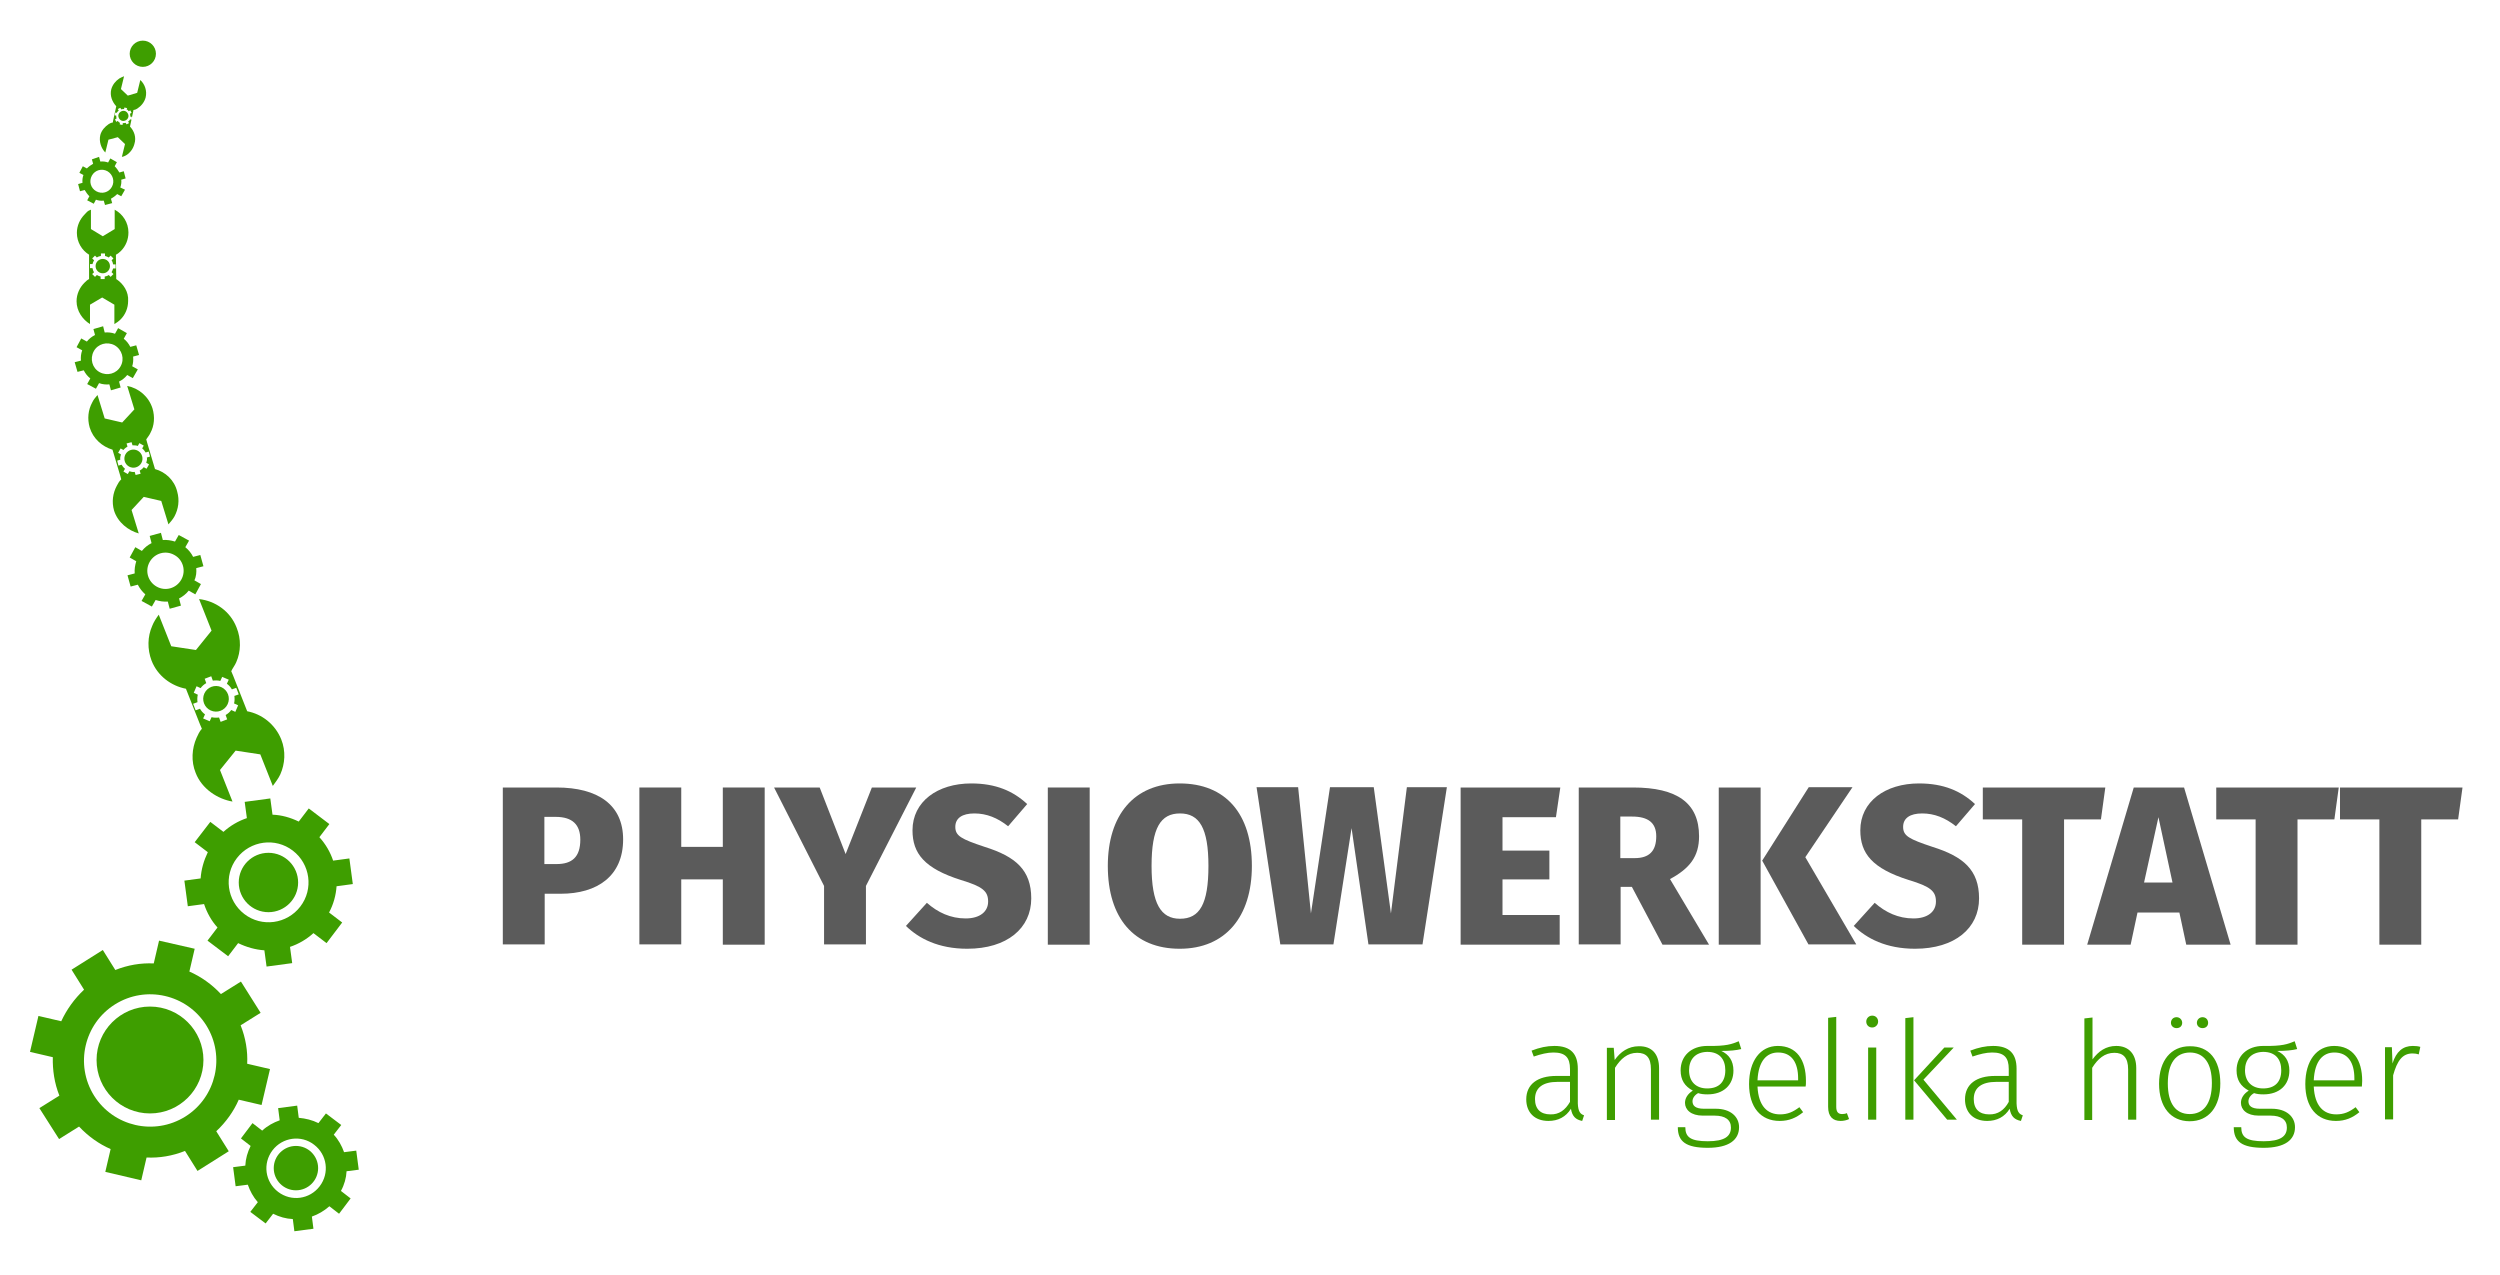 <?xml version="1.0" encoding="utf-8"?>
<!-- Generator: Adobe Illustrator 21.1.0, SVG Export Plug-In . SVG Version: 6.00 Build 0)  -->
<svg version="1.1" id="Ebene_1" xmlns="http://www.w3.org/2000/svg" xmlns:xlink="http://www.w3.org/1999/xlink" x="0px" y="0px"
	 viewBox="0 0 800 408" style="enable-background:new 0 0 800 408;" xml:space="preserve">
<style type="text/css">
	.st0{fill:#5B5B5B;}
	.st1{fill:#3E9E00;}
</style>
<g>
	<path class="st0" d="M199.4,268.6c0,11.7-8.2,17.4-20,17.4h-5.1v16.2h-13.4V252h17.2C191.3,252,199.4,257.5,199.4,268.6z
		 M185.7,268.7c0-4.8-2.5-7.3-7.9-7.3h-3.6v15.1h3.9C183,276.5,185.7,274.3,185.7,268.7z"/>
	<path class="st0" d="M218,281.3v20.9h-13.4V252H218v19h13.3v-19h13.4v50.3h-13.4v-20.9H218z"/>
	<path class="st0" d="M277.1,302.2h-13.4v-18.7L247.7,252h14.6l8.3,21.3L279,252h14.2l-16.1,31.5V302.2z"/>
	<path class="st0" d="M328.7,257.3l-6.1,7.1c-3.4-2.7-6.9-4.1-10.8-4.1c-3.9,0-6.1,1.5-6.1,4.3c0,2.9,1.9,3.9,9.4,6.4
		c9.9,3.1,14.9,7.4,14.9,16.5c0,9.5-7.7,16.1-20.5,16.1c-9.2,0-15.5-3.3-19.6-7.3l6.7-7.4c3.5,3.1,7.6,5,12.4,5
		c4.6,0,7.2-2.2,7.2-5.4c0-3.3-1.7-4.8-8.7-6.9c-11.7-3.7-15.5-8.5-15.5-15.9c0-9.2,8-15,18.8-15
		C318.6,250.7,324.2,253.1,328.7,257.3z"/>
	<path class="st0" d="M335.3,302.2V252h13.4v50.3H335.3z"/>
	<path class="st0" d="M400.6,277.1c0,16.3-8.5,26.5-23.1,26.5c-14.6,0-23-9.8-23-26.5c0-16.3,8.4-26.4,23-26.4
		C392.2,250.7,400.6,260.4,400.6,277.1z M368.5,277.1c0,12.1,3,16.9,9.1,16.9c6.3,0,9.1-4.7,9.1-16.9c0-12.1-2.9-16.8-9.1-16.8
		C371.4,260.3,368.5,264.9,368.5,277.1z"/>
	<path class="st0" d="M437.9,302.2l-5.4-37.2l-5.8,37.2h-17l-7.6-50.3h13.3l4.1,40.4l6.1-40.4h14l5.5,40.4l5.1-40.4h12.8l-7.8,50.3
		H437.9z"/>
	<path class="st0" d="M480.8,261.5v10.7h15v9.2h-15v11.4h18.3v9.5h-31.7V252h31.9l-1.4,9.5H480.8z"/>
	<path class="st0" d="M518.6,283.7v18.5h-13.4V252h17.4c14,0,21.1,4.9,21.1,15.6c0,6.5-3,10.3-9.3,13.7l12.5,21h-14.9l-9.8-18.5
		H518.6z M523.1,274.6c4.6,0,6.9-2.2,6.9-7c0-4.3-2.6-6.3-7.7-6.3h-3.8v13.3H523.1z"/>
	<path class="st0" d="M550,302.2V252h13.4v50.3H550z M594,302.2h-15.3l-14.8-26.8l14.9-23.5h14l-15.1,22.4L594,302.2z"/>
	<path class="st0" d="M632,257.3l-6.1,7.1c-3.4-2.7-6.9-4.1-10.8-4.1c-3.9,0-6.1,1.5-6.1,4.3c0,2.9,1.9,3.9,9.4,6.4
		c9.9,3.1,14.9,7.4,14.9,16.5c0,9.5-7.7,16.1-20.5,16.1c-9.2,0-15.5-3.3-19.6-7.3l6.7-7.4c3.5,3.1,7.6,5,12.4,5
		c4.6,0,7.2-2.2,7.2-5.4c0-3.3-1.7-4.8-8.7-6.9c-11.7-3.7-15.5-8.5-15.5-15.9c0-9.2,8-15,18.8-15C621.9,250.7,627.5,253.1,632,257.3
		z"/>
	<path class="st0" d="M660.5,262.2v40.1h-13.4v-40.1h-12.6V252h39.2l-1.4,10.2H660.5z"/>
	<path class="st0" d="M684,292l-2.2,10.3h-13.9l14.9-50.3h16.1l14.9,50.3h-14.2l-2.2-10.3H684z M690.7,261.5l-4.6,20.9h9.1
		L690.7,261.5z"/>
	<path class="st0" d="M735.2,262.2v40.1h-13.4v-40.1h-12.6V252h39.2l-1.4,10.2H735.2z"/>
	<path class="st0" d="M774.8,262.2v40.1h-13.4v-40.1h-12.6V252H788l-1.4,10.2H774.8z"/>
</g>
<g>
	<path class="st1" d="M18.9,364.5l6.4-4c2.9,3.1,6.4,5.6,10.1,7.2l-1.7,7.3l11.5,2.7l1.7-7.3c4.1,0.2,8.3-0.5,12.3-2.1l4,6.4l10-6.3
		l-4-6.4c3.1-2.9,5.6-6.4,7.2-10.1l7.3,1.7l2.7-11.5l-7.3-1.7c0.2-4.1-0.5-8.3-2.1-12.3l6.4-4l-6.3-10l-6.4,4
		c-2.9-3.1-6.4-5.6-10.1-7.2l1.7-7.3L50.9,301l-1.7,7.3c-4.1-0.2-8.3,0.5-12.3,2.1l-4-6.4l-10,6.3l4,6.4c-3.1,2.9-5.6,6.4-7.3,10.1
		l-7.3-1.7l-2.7,11.5l7.3,1.7c-0.1,4.1,0.5,8.3,2.1,12.3l-6.4,4L18.9,364.5z M36.8,321.4c9.9-6.2,23-3.2,29.2,6.7
		c6.2,9.9,3.2,23-6.7,29.2c-9.9,6.2-23,3.2-29.2-6.7C23.9,340.7,26.9,327.6,36.8,321.4L36.8,321.4z M36.8,321.4"/>
	<path class="st1" d="M110.9,374.8l3.9-0.5l-0.8-6.1l-3.9,0.5c-0.7-2-1.8-4-3.3-5.6l2.4-3.1l-4.9-3.7l-2.4,3.1c-2-1-4.1-1.5-6.3-1.7
		l-0.5-3.9l-6.1,0.8l0.5,3.9c-2,0.7-4,1.8-5.6,3.3l-3.1-2.4l-3.7,4.9l3.1,2.4c-1,2-1.6,4.1-1.7,6.3l-3.9,0.5l0.8,6.1l3.9-0.5
		c0.7,2,1.7,3.9,3.2,5.6l-2.4,3.1l4.9,3.7l2.4-3.1c2,1,4.1,1.6,6.3,1.7l0.5,3.9l6.1-0.8l-0.5-3.9c2-0.7,3.9-1.8,5.6-3.3l3.1,2.4
		l3.7-4.9l-3.1-2.4C110.2,379.1,110.8,376.9,110.9,374.8L110.9,374.8z M102.3,379.6c-3.2,4.2-9.1,5-13.3,1.8
		c-4.2-3.2-5-9.1-1.8-13.3c3.2-4.2,9.2-5,13.3-1.8C104.7,369.5,105.5,375.4,102.3,379.6L102.3,379.6z M102.3,379.6"/>
	<circle class="st1" cx="48" cy="339.2" r="17.1"/>
	<circle class="st1" cx="94.7" cy="373.8" r="7.1"/>
	<path class="st1" d="M107.7,283.6l5.2-0.7l-1.1-8.2l-5.2,0.7c-0.9-2.7-2.4-5.3-4.4-7.5l3.2-4.2l-6.6-5l-3.2,4.2
		c-2.7-1.3-5.5-2.1-8.4-2.2l-0.7-5.2l-8.2,1.1l0.7,5.2c-2.7,0.9-5.3,2.4-7.5,4.4l-4.2-3.2l-5,6.5l4.2,3.2c-1.3,2.7-2.1,5.5-2.3,8.4
		l-5.2,0.7l1.1,8.2l5.2-0.7c0.9,2.7,2.3,5.3,4.3,7.5l-3.2,4.2l6.6,5l3.2-4.2c2.7,1.3,5.5,2.1,8.4,2.3l0.7,5.2l8.2-1.1l-0.7-5.2
		c2.7-0.9,5.3-2.4,7.5-4.4l4.2,3.2l5-6.6l-4.2-3.2C106.7,289.4,107.5,286.5,107.7,283.6L107.7,283.6z M96.1,290.1
		c-4.3,5.6-12.3,6.7-17.9,2.4c-5.6-4.3-6.7-12.3-2.4-17.9c4.3-5.6,12.3-6.7,17.9-2.4C99.3,276.5,100.4,284.5,96.1,290.1L96.1,290.1z
		 M96.1,290.1"/>
	<circle class="st1" cx="85.9" cy="282.4" r="9.5"/>
	<g>
		
			<ellipse transform="matrix(0.415 -0.91 0.91 0.415 -163.121 193.664)" class="st1" cx="69.1" cy="223.7" rx="4.1" ry="4.1"/>
		<path class="st1" d="M79.1,227.6l-4.5-11.4l-0.6-1.4c0.3-0.8,1.2-1.9,1.6-2.9c1.5-3.4,1.6-7.4,0.1-11.1c-2-5.2-6.8-8.5-12-9.1
			l4,10.1l-5,6.2l-7.9-1.2l-4-10.1c-0.8,1.1-1.6,2.3-2.1,3.6c-1.5,3.4-1.6,7.4-0.2,11.1c1.9,4.9,6.3,8.1,11,9l4.5,11.4l0.6,1.4
			c-0.9,1-1.2,1.9-1.7,2.9c-1.5,3.4-1.8,7.5-0.3,11.2c2,5.2,7.1,8.4,11.8,9.2l-4-10.1l5-6.2l7.9,1.2l4,10.1c0.8-1.1,1.8-2.4,2.4-3.7
			c1.5-3.4,1.8-7.4,0.3-11.2C88,231.7,83.8,228.5,79.1,227.6z M76.4,222.2l-1.4,0.5c0.1,0.8,0.1,1.6-0.1,2.4l1.3,0.6l-0.9,2.1
			l-1.3-0.6c-0.5,0.7-1.1,1.2-1.8,1.6l0.5,1.4l-2.1,0.8l-0.5-1.4c-0.8,0.1-1.6,0.1-2.4-0.1l-0.6,1.3l-2.1-0.9l0.6-1.3
			c-0.7-0.5-1.2-1.1-1.6-1.8l-1.4,0.5l-0.8-2.1l1.4-0.5c-0.1-0.8-0.1-1.6,0.1-2.4l-1.3-0.6l0.9-2.1l1.3,0.6c0.5-0.7,1.1-1.2,1.8-1.6
			l-0.5-1.4l2.1-0.8l0.5,1.4c0.8-0.1,1.6-0.1,2.4,0.1l0.6-1.3l2.1,0.9l-0.6,1.3c0.7,0.5,1.2,1.1,1.6,1.8l1.4-0.5L76.4,222.2z"/>
	</g>
	<path class="st1" d="M62.8,181.8l2.3-0.6l-1-3.6l-2.3,0.6c-0.6-1.2-1.4-2.2-2.5-3.1l1.2-2.1l-3.3-1.8l-1.2,2.1
		c-1.3-0.4-2.6-0.6-3.9-0.5l-0.6-2.3l-3.6,1l0.6,2.3c-1.2,0.6-2.2,1.4-3.1,2.5l-2.1-1.2l-1.8,3.3l2.1,1.2c-0.4,1.3-0.6,2.6-0.5,3.9
		l-2.3,0.6l1,3.6l2.3-0.6c0.6,1.2,1.4,2.2,2.4,3.1l-1.2,2.1l3.3,1.8l1.2-2.1c1.3,0.4,2.6,0.6,3.9,0.5l0.6,2.3l3.6-1l-0.6-2.3
		c1.2-0.6,2.2-1.4,3.1-2.5l2.1,1.2l1.8-3.3l-2.1-1.2C62.8,184.5,62.9,183.1,62.8,181.8L62.8,181.8z M58,185.5
		c-1.6,2.8-5.1,3.8-7.9,2.2c-2.8-1.6-3.8-5.1-2.2-7.9c1.6-2.8,5.1-3.8,7.9-2.2C58.6,179.1,59.6,182.7,58,185.5L58,185.5z M58,185.5"
		/>
	<g>
		
			<ellipse transform="matrix(0.487 -0.873 0.873 0.487 -106.255 112.549)" class="st1" cx="42.7" cy="146.8" rx="2.9" ry="2.9"/>
		<path class="st1" d="M49.6,150.1l-2.5-8.4l-0.3-1.1c0.3-0.5,1-1.3,1.3-2c1.3-2.4,1.5-5.2,0.7-7.9c-1.2-3.8-4.4-6.5-8.1-7.2L43,131
			l-3.9,4.2l-5.6-1.3l-2.3-7.5c-0.6,0.7-1.3,1.5-1.7,2.4c-1.3,2.4-1.6,5.2-0.8,8c1.1,3.6,4,6.1,7.3,7.1l2.5,8.4l0.3,1.1
			c-0.7,0.6-1,1.3-1.4,2c-1.3,2.4-1.7,5.2-0.9,8c1.2,3.8,4.6,6.4,7.9,7.3l-2.3-7.5l3.9-4.2l5.6,1.3l2.3,7.5c0.6-0.7,1.4-1.6,1.9-2.5
			c1.3-2.4,1.7-5.2,0.9-8C55.8,153.6,52.9,151,49.6,150.1z M48,146.1l-1,0.3c0.1,0.6,0,1.1-0.2,1.7l0.9,0.5l-0.8,1.4l-0.9-0.5
			c-0.4,0.5-0.8,0.8-1.3,1.1l0.3,1l-1.6,0.4l-0.3-1c-0.6,0.1-1.1,0-1.7-0.2l-0.5,0.9l-1.4-0.8l0.5-0.9c-0.5-0.4-0.8-0.8-1.1-1.3
			l-1,0.3l-0.4-1.6l1-0.3c-0.1-0.6,0-1.1,0.2-1.7l-0.9-0.5l0.8-1.4l0.9,0.5c0.4-0.5,0.8-0.8,1.3-1.1l-0.3-1l1.6-0.4l0.3,1
			c0.6,0,1.1,0,1.7,0.2l0.5-0.9l1.4,0.8l-0.5,0.9c0.5,0.4,0.8,0.8,1.1,1.3l1-0.3L48,146.1z"/>
	</g>
	<g>
		<ellipse transform="matrix(0.718 -0.696 0.696 0.718 -50.034 46.88)" class="st1" cx="32.9" cy="85.2" rx="2.3" ry="2.3"/>
		<path class="st1" d="M37.2,89.3l-0.1-6.9v-0.9c0.6-0.3,1.1-0.7,1.6-1.2c1.5-1.5,2.4-3.6,2.4-5.9c0-3.2-1.8-5.9-4.4-7.3l0,6.2
			l-3.8,2.3l-3.8-2.3v-6.2c-1.2,0.4-1.4,0.9-2,1.5c-1.5,1.5-2.5,3.6-2.5,5.9c0,3,1.6,5.6,3.9,7l0,6.9v0.9c-0.6,0.3-1,0.7-1.5,1.2
			c-1.5,1.5-2.5,3.6-2.5,5.9c0,3.2,2,5.9,4.3,7.3l0-6.2l3.9-2.3l3.9,2.3l0,6.2c0.7-0.4,1.4-0.9,2-1.5c1.5-1.5,2.4-3.6,2.4-5.9
			C41.2,93.4,39.5,90.8,37.2,89.3z M37,85.9l-0.8,0c-0.1,0.4-0.3,0.9-0.5,1.2l0.6,0.6l-0.9,0.9l-0.6-0.6c-0.4,0.3-0.8,0.4-1.3,0.5
			l0,0.8l-1.3,0l0-0.8c-0.4-0.1-0.9-0.3-1.2-0.5l-0.6,0.6l-0.9-0.9l0.6-0.6c-0.3-0.4-0.4-0.8-0.5-1.3l-0.8,0l0-1.3l0.8,0
			c0.1-0.4,0.3-0.9,0.5-1.2l-0.6-0.6l0.9-0.9l0.6,0.6c0.4-0.3,0.8-0.4,1.3-0.5l0-0.8l1.3,0l0,0.8c0.4,0.1,0.9,0.3,1.2,0.5l0.6-0.6
			l0.9,0.9l-0.6,0.6c0.3,0.4,0.4,0.8,0.5,1.3l0.8,0L37,85.9z"/>
	</g>
	<g>
		<ellipse transform="matrix(0.864 -0.503 0.503 0.864 -13.299 24.896)" class="st1" cx="39.5" cy="37.1" rx="1.6" ry="1.6"/>
		<path class="st1" d="M41.6,40.5l1-4.7l0.1-0.6c0.7-0.1,1-0.3,1.3-0.5c1.2-0.8,2.2-2,2.6-3.5c0.5-2.1-0.2-4.2-1.7-5.6l-1,4.1
			l-3,0.9l-2.2-2.1l1-4.1c-0.5,0.2-1,0.4-1.5,0.7c-1.2,0.8-2.2,2-2.6,3.5c-0.5,2,0.3,4,1.6,5.4l-1,4.6l-0.1,0.6
			c-0.7,0.1-0.9,0.3-1.3,0.5c-1.2,0.8-2.3,2-2.7,3.5c-0.5,2.1,0.3,4.3,1.6,5.6l1-4.1l3-0.8l2.3,2.2l-1,4.1c0.7-0.1,1.1-0.4,1.5-0.6
			c1.2-0.8,2.1-2,2.5-3.5C43.7,43.9,42.9,41.9,41.6,40.5z M42.1,38.3l-0.5-0.1c-0.1,0.3-0.3,0.5-0.6,0.7l0.3,0.5l-0.8,0.4l-0.3-0.5
			c-0.3,0.1-0.6,0.1-0.9,0.1L39.2,40l-0.9-0.2l0.1-0.5c-0.3-0.1-0.5-0.3-0.7-0.6l-0.5,0.3l-0.4-0.8l0.5-0.3
			c-0.1-0.3-0.1-0.6-0.1-0.9l-0.5-0.1l0.2-0.9l0.5,0.1c0.1-0.3,0.3-0.5,0.6-0.7l-0.3-0.5l0.8-0.4l0.3,0.5c0.3-0.1,0.6-0.1,0.9-0.1
			l0.1-0.5l0.9,0.2L40.5,35c0.3,0.1,0.5,0.3,0.7,0.6l0.5-0.3l0.4,0.8l-0.5,0.3c0.1,0.3,0.1,0.6,0.1,0.9l0.5,0.1L42.1,38.3z"/>
	</g>
	<path class="st1" d="M42.6,114.1l1.9-0.5l-0.9-3.1l-1.9,0.5c-0.5-1-1.2-1.9-2.1-2.6l1-1.8l-2.8-1.6l-1,1.8
		c-1.1-0.4-2.2-0.5-3.3-0.4l-0.5-2l-3.1,0.9l0.5,1.9c-1,0.5-1.9,1.2-2.6,2.1l-1.8-1l-1.5,2.8l1.8,1c-0.4,1.1-0.5,2.2-0.4,3.3l-2,0.5
		l0.9,3.1l2-0.5c0.5,1,1.2,1.9,2.1,2.6l-1,1.8l2.8,1.5l1-1.8c1.1,0.4,2.2,0.5,3.3,0.4l0.5,1.9l3.1-0.9l-0.5-1.9
		c1-0.5,1.9-1.2,2.6-2.1l1.8,1l1.6-2.8l-1.8-1C42.6,116.4,42.7,115.2,42.6,114.1L42.6,114.1z M38.6,117.2c-1.3,2.4-4.3,3.2-6.7,1.9
		c-2.4-1.3-3.2-4.3-1.9-6.7c1.3-2.4,4.3-3.2,6.7-1.9C39.1,111.9,39.9,114.9,38.6,117.2L38.6,117.2z M38.6,117.2"/>
	<path class="st1" d="M38.8,57.5l1.4-0.4l-0.6-2.3l-1.4,0.4c-0.4-0.7-0.9-1.4-1.5-2l0.7-1.3l-2.1-1.2l-0.7,1.3
		c-0.8-0.3-1.7-0.4-2.5-0.3l-0.4-1.5L29.4,51l0.4,1.4c-0.7,0.4-1.4,0.9-2,1.5l-1.3-0.7l-1.1,2.1l1.3,0.7c-0.3,0.8-0.4,1.7-0.3,2.5
		L25,58.9l0.6,2.3l1.5-0.4c0.4,0.7,0.9,1.4,1.5,2l-0.7,1.3l2.1,1.1l0.7-1.3c0.8,0.3,1.6,0.4,2.5,0.3l0.4,1.4l2.3-0.6l-0.4-1.4
		c0.7-0.4,1.4-0.9,2-1.5l1.3,0.7l1.2-2.1L38.5,60C38.8,59.1,38.9,58.3,38.8,57.5L38.8,57.5z M35.8,59.8c-1,1.8-3.2,2.4-5,1.4
		c-1.8-1-2.4-3.2-1.4-5c1-1.8,3.2-2.4,5-1.4C36.1,55.8,36.8,58,35.8,59.8L35.8,59.8z M35.8,59.8"/>
	<circle class="st1" cx="45.7" cy="17.2" r="4.2"/>
</g>
<g>
	<path class="st1" d="M506.9,356.9l-0.6,1.8c-2-0.4-3.2-1.4-3.6-3.9c-1.6,2.6-4.1,3.9-7.2,3.9c-4.5,0-7.1-2.8-7.1-6.9
		c0-4.9,3.7-7.5,9.6-7.5h4.4v-2.2c0-3.7-1.5-5.3-5.3-5.3c-1.9,0-4,0.5-6.3,1.3l-0.7-1.9c2.6-1,4.9-1.5,7.3-1.5
		c5.3,0,7.5,2.6,7.5,7.3v11.1C505,355.7,505.7,356.5,506.9,356.9z M502.4,352.6v-6.4h-4c-4.6,0-7.2,1.8-7.2,5.5
		c0,3.2,1.8,4.9,4.9,4.9C498.9,356.7,500.9,355.2,502.4,352.6z"/>
	<path class="st1" d="M530.9,341.8v16.5h-2.6v-16.1c0-3.8-1.5-5.3-4.4-5.3c-3.1,0-5.3,1.9-7.1,4.8v16.7h-2.6v-23.1h2.2l0.3,3.9
		c1.8-2.6,4.4-4.4,7.7-4.4C528.6,334.7,530.9,337.3,530.9,341.8z"/>
	<path class="st1" d="M550.8,336.3c2.4,1.1,3.9,3.1,3.9,6.3c0,4.5-3.1,7.6-8.3,7.6c-1.1,0-2.1-0.1-3-0.4c-1.1,0.6-1.8,1.6-1.8,2.6
		c0,1.4,0.9,2.4,3.7,2.4h3.8c4.6,0,7.4,2.5,7.4,5.9c0,4.1-3.3,6.6-10,6.6c-7,0-9.6-2-9.6-6.6h2.4c0,3.2,1.7,4.5,7.2,4.5
		c5.4,0,7.4-1.6,7.4-4.4c0-2.5-1.9-3.8-5.2-3.8h-3.8c-3.8,0-5.7-1.9-5.7-4.1c0-1.5,0.9-2.9,2.5-3.9c-2.6-1.4-3.9-3.4-3.9-6.5
		c0-4.6,3.4-7.8,8.5-7.8c6.2,0.1,7.9-0.6,10.1-1.5l0.8,2.5C555.6,336.1,553.6,336.3,550.8,336.3z M540.5,342.5
		c0,3.7,2.3,5.8,5.8,5.8c3.8,0,5.8-2.1,5.8-5.8c0-3.6-1.9-5.9-5.8-5.9C542.4,336.7,540.5,339.1,540.5,342.5z"/>
	<path class="st1" d="M577.8,347.7h-15.4c0.3,6.3,3.2,8.9,7.2,8.9c2.5,0,4.2-0.8,6.2-2.3l1.2,1.6c-2.2,1.8-4.5,2.8-7.5,2.8
		c-6.1,0-9.8-4.4-9.8-11.8c0-7.4,3.6-12.2,9.2-12.2c6,0,9,4.4,9,11.2C577.9,346.6,577.9,347.3,577.8,347.7z M575.4,345.1
		c0-5-2-8.3-6.4-8.3c-3.6,0-6.3,2.6-6.6,8.9h13V345.1z"/>
	<path class="st1" d="M589.5,356.5c0.5,0,1.1-0.1,1.5-0.3l0.7,1.9c-0.8,0.4-1.8,0.6-2.7,0.6c-2.5,0-4-1.4-4-4.5v-28.5l2.6-0.3v28.8
		C587.6,355.8,588.2,356.5,589.5,356.5z"/>
	<path class="st1" d="M601,326.9c0,1-0.8,1.9-1.9,1.9c-1.1,0-1.9-0.8-1.9-1.9c0-1,0.8-1.9,1.9-1.9C600.3,325,601,325.9,601,326.9z
		 M597.8,358.3v-23.1h2.6v23.1H597.8z"/>
	<path class="st1" d="M609.7,358.3v-32.5l2.6-0.3v32.8H609.7z M626.2,358.3h-3.1l-10.6-12.6l9.7-10.5h3l-9.7,10.3L626.2,358.3z"/>
	<path class="st1" d="M647.3,356.9l-0.6,1.8c-2-0.4-3.2-1.4-3.6-3.9c-1.6,2.6-4.1,3.9-7.2,3.9c-4.5,0-7.1-2.8-7.1-6.9
		c0-4.9,3.7-7.5,9.6-7.5h4.4v-2.2c0-3.7-1.5-5.3-5.3-5.3c-1.9,0-4,0.5-6.3,1.3l-0.7-1.9c2.6-1,4.9-1.5,7.3-1.5
		c5.3,0,7.5,2.6,7.5,7.3v11.1C645.4,355.7,646.1,356.5,647.3,356.9z M642.8,352.6v-6.4h-4c-4.6,0-7.2,1.8-7.2,5.5
		c0,3.2,1.8,4.9,4.9,4.9C639.3,356.7,641.4,355.2,642.8,352.6z"/>
	<path class="st1" d="M683.6,341.8v16.5h-2.6v-16.1c0-3.8-1.6-5.3-4.4-5.3c-3.1,0-5.3,1.9-7.1,4.8v16.7H667v-32.5l2.6-0.3V339
		c1.9-2.6,4.3-4.3,7.6-4.3C681.3,334.7,683.6,337.4,683.6,341.8z"/>
	<path class="st1" d="M710.5,346.7c0,7.5-3.7,12.1-9.8,12.1c-6.1,0-9.8-4.6-9.8-12c0-7.4,3.8-12,9.8-12
		C706.9,334.7,710.5,339.1,710.5,346.7z M693.7,346.7c0,6.5,2.6,9.8,7,9.8c4.4,0,7.1-3.3,7.1-9.9c0-6.5-2.6-9.8-7.1-9.8
		C696.3,336.9,693.7,340.1,693.7,346.7z M698.3,327.3c0,1-0.7,1.7-1.8,1.7c-1,0-1.8-0.7-1.8-1.7c0-1,0.7-1.8,1.8-1.8
		C697.5,325.5,698.3,326.3,698.3,327.3z M706.6,327.3c0,1-0.7,1.7-1.8,1.7c-1,0-1.8-0.7-1.8-1.7c0-1,0.8-1.8,1.8-1.8
		C705.9,325.5,706.6,326.3,706.6,327.3z"/>
	<path class="st1" d="M728.7,336.3c2.4,1.1,3.9,3.1,3.9,6.3c0,4.5-3.1,7.6-8.3,7.6c-1.1,0-2.1-0.1-3-0.4c-1.1,0.6-1.8,1.6-1.8,2.6
		c0,1.4,0.9,2.4,3.7,2.4h3.8c4.6,0,7.4,2.5,7.4,5.9c0,4.1-3.3,6.6-10,6.6c-7,0-9.6-2-9.6-6.6h2.4c0,3.2,1.7,4.5,7.2,4.5
		c5.4,0,7.4-1.6,7.4-4.4c0-2.5-1.9-3.8-5.2-3.8h-3.8c-3.8,0-5.7-1.9-5.7-4.1c0-1.5,0.9-2.9,2.5-3.9c-2.6-1.4-3.9-3.4-3.9-6.5
		c0-4.6,3.4-7.8,8.5-7.8c6.2,0.1,7.9-0.6,10.1-1.5l0.8,2.5C733.5,336.1,731.5,336.3,728.7,336.3z M718.4,342.5
		c0,3.7,2.3,5.8,5.8,5.8c3.8,0,5.8-2.1,5.8-5.8c0-3.6-1.9-5.9-5.8-5.9C720.3,336.7,718.4,339.1,718.4,342.5z"/>
	<path class="st1" d="M755.8,347.7h-15.4c0.3,6.3,3.2,8.9,7.2,8.9c2.5,0,4.2-0.8,6.2-2.3l1.2,1.6c-2.2,1.8-4.5,2.8-7.5,2.8
		c-6.1,0-9.8-4.4-9.8-11.8c0-7.4,3.6-12.2,9.2-12.2c6,0,9,4.4,9,11.2C755.9,346.6,755.8,347.3,755.8,347.7z M753.4,345.1
		c0-5-2-8.3-6.4-8.3c-3.6,0-6.3,2.6-6.6,8.9h13V345.1z"/>
	<path class="st1" d="M774.5,335l-0.5,2.4c-0.7-0.2-1.2-0.3-2-0.3c-3.2,0-4.9,2.3-6.2,7v14.1h-2.6v-23.1h2.2l0.2,5.2
		c1.2-3.8,3.3-5.6,6.5-5.6C773.1,334.7,773.9,334.8,774.5,335z"/>
</g>
</svg>
